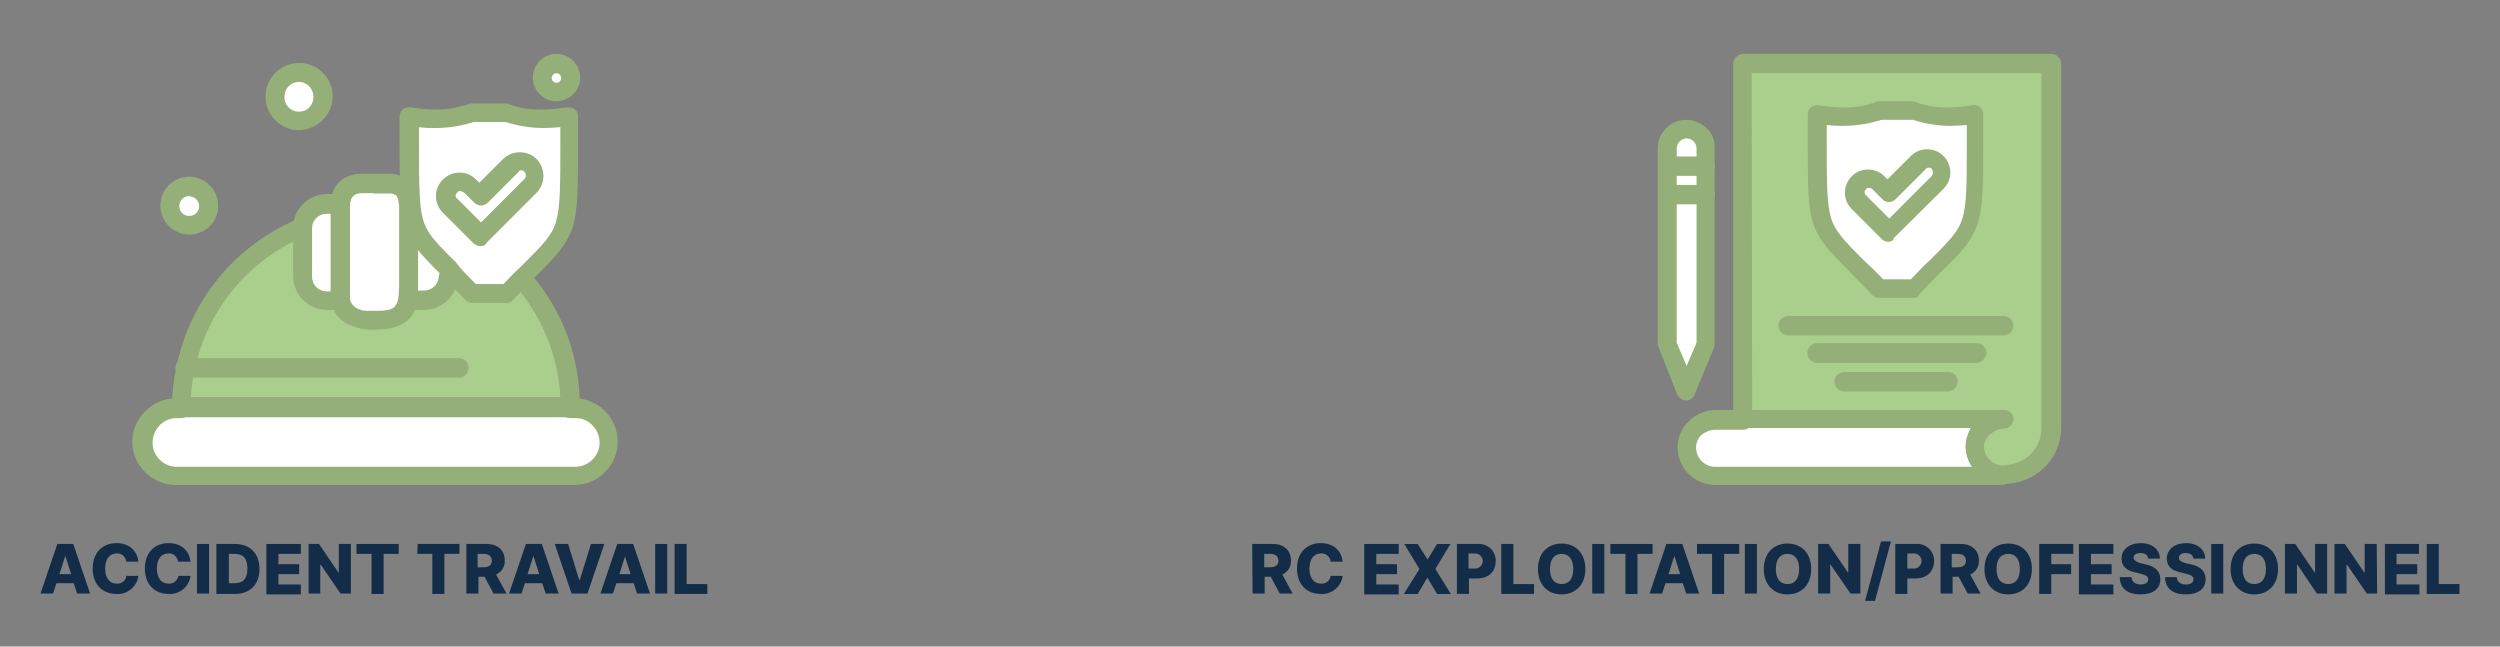 <?xml version="1.0" encoding="UTF-8"?> <svg xmlns="http://www.w3.org/2000/svg" xmlns:xlink="http://www.w3.org/1999/xlink" version="1.1" id="Calque_1" x="0px" y="0px" viewBox="0 0 580 150" style="enable-background:new 0 0 580 150;" xml:space="preserve"><rect x="0" y="0" width="580" height="150" fill="#808080" stroke="none"/> <style type="text/css"> .st0{fill:#FFFFFF;} .st1{fill:#AACF8C;} .st2{fill:#94B078;} .st3{fill:#132D48;} </style> <g> <g> <g id="_720_Hat_Insurance_Security_Shield_1_"> <path class="st0" d="M132.1,27c-5.5,0.9-10.4,0.7-14.5-0.9h-8.1c-4.1,1.6-9,1.8-14.5,0.9c0,8.8-0.2,14.5,0.2,18.7 c0.5,8.3,2.3,10.2,9,17c1.6,1.6,3.4,3.4,5.3,5.5h8.2c1.6-1.6,3-3.2,4.2-4.4C133.2,52.5,132.1,54.2,132.1,27z"></path> <path class="st0" d="M123.1,40.2c1.2,1.3,1.2,3.4,0,4.8l-7.1,7.1l-4.8,4.8l-4.4-4.9l-2.3-2.3c-1.3-1.3-1.3-3.5,0-4.8 c1.3-1.3,3.5-1.3,4.8,0l2.3,2.3l7.1-7.1C120,39,121.9,39.1,123.1,40.2z"></path> <path class="st0" d="M129.1,14.6c1.9,0,3.4,1.5,3.4,3.4s-1.5,3.4-3.4,3.4s-3.4-1.5-3.4-3.4S127.2,14.6,129.1,14.6L129.1,14.6z"></path> <path class="st0" d="M69.4,16.9c3,0,5.5,2.4,5.5,5.5s-2.4,5.5-5.5,5.5c-3,0-5.5-2.4-5.5-5.5c0,0,0,0,0,0 C63.9,19.4,66.3,16.9,69.4,16.9z"></path> <path class="st0" d="M43.9,43.4c2.4,0,4.4,2,4.4,4.4c0,2.4-2,4.4-4.4,4.4c-2.4,0-4.4-2-4.4-4.4c0,0,0,0,0,0 C39.5,45.4,41.5,43.4,43.9,43.4z"></path> <path class="st0" d="M95,47.5c0.5,8.3,2.3,10.2,9,17c-0.2,3-2.7,5.3-5.6,5.3h-3.5c0.1-1,0.2-2,0.2-3L95,47.5L95,47.5z"></path> <path class="st0" d="M79.1,67.6c0,0.7,0,1.3,0.2,1.9h-3.5c-3.1,0-5.6-2.4-5.6-5.5c0,0,0-0.1,0-0.1V52.6l0,0 c0-3.1,2.4-5.6,5.5-5.7c0,0,0.1,0,0.1,0h3.5v0.9C79.1,54.6,79.1,61.1,79.1,67.6z"></path> <path class="st0" d="M79.3,69.8c-0.1-0.6-0.2-1.3-0.2-1.9V47.3c0.4-2.8,1.9-4.4,5.1-4.4h6c0.9,0,1.8,0.2,2.6,0.5 c1.4,0.9,1.9,2.5,2.1,4.2v19.1c0,1,0,2-0.2,3c-0.2,1.2-0.7,2.3-1.6,3.2c-1.2,1.2-3.2,1.4-4.9,1.4c-1.2,0.1-2.4,0.1-3.5,0 c-0.5,0-1-0.1-1.4-0.3c-1.7-0.3-3.1-1.4-3.7-3C79.4,70.6,79.3,70.2,79.3,69.8z"></path> <path class="st0" d="M133.3,94.5c4.4,0,8,3.5,8,7.8c0,0.1,0,0.1,0,0.2c0,2.1-0.8,4.1-2.3,5.7c-1.5,1.5-3.5,2.3-5.7,2.3H40.8 c-4.4,0-8-3.5-8-7.9c0,0,0-0.1,0-0.1c0-2.1,0.8-4.1,2.3-5.7c1.5-1.5,3.5-2.3,5.6-2.3L133.3,94.5L133.3,94.5z"></path> <path class="st1" d="M43.1,85.3c3.1-14.6,13.2-26.8,27-32.5v11.3c0,3.1,2.4,5.6,5.5,5.7c0,0,0.1,0,0.1,0h3.5 c0,0.4,0.2,0.9,0.4,1.2c0.7,1.5,2.1,2.6,3.7,3c0.5,0.2,0.9,0.2,1.4,0.3c1.2,0.1,2.4,0.1,3.5,0c1.8-0.2,3.7-0.3,4.9-1.4 c0.9-0.9,1.4-2,1.6-3.2h3.5c3,0,5.5-2.3,5.6-5.3c1.6,1.6,3.4,3.4,5.3,5.5h8.1c1.6-1.6,3-3.2,4.2-4.4c6.8,8.1,10.6,18.4,10.6,29 H42.2C42.2,91.4,42.5,88.3,43.1,85.3z"></path> <path class="st2" d="M133.3,112.5H40.8c-5.5,0-10.1-4.5-10.1-10c0-2.7,1.1-5.2,3-7.1c1.9-1.9,4.4-3,7.1-3H42c1.3,0,2.3,1,2.3,2.3 c0,1.3-1,2.3-2.3,2.3h-1.2c-3.1,0.1-5.5,2.8-5.4,5.9c0.1,2.9,2.5,5.3,5.4,5.4h92.4c3.1,0.1,5.8-2.3,5.9-5.4s-2.3-5.8-5.4-5.9 c-0.2,0-0.3,0-0.5,0h-0.9c-1.3,0-2.3-1-2.3-2.3c0-1.3,1-2.3,2.3-2.3h0.9c5.6,0,10.1,4.5,10.1,10.1c0,0,0,0,0,0 c0,2.7-1.1,5.2-3,7.1C138.5,111.5,135.9,112.5,133.3,112.5z"></path> <path class="st2" d="M106.3,87.6H43.1c-1.3,0.1-2.4-0.9-2.4-2.1s0.9-2.4,2.1-2.4c0.1,0,0.2,0,0.3,0h63.2c1.3-0.1,2.4,0.9,2.4,2.1 c0.1,1.3-0.9,2.4-2.1,2.4C106.5,87.6,106.4,87.6,106.3,87.6z"></path> <path class="st2" d="M79.3,71.9h-3.5c-4.3,0-7.7-3.5-7.8-7.8V52.8c0-4.3,3.5-7.7,7.8-7.8h3.5v4.6h-3.5c-1.9,0-3.4,1.5-3.4,3.3 c0,0,0,0,0,0v11.3c0,1.9,1.5,3.4,3.4,3.4h3.5V71.9z"></path> <path class="st2" d="M111.4,57.1c-0.6,0-1.2-0.3-1.6-0.7l-7.1-7.1c-2.1-2.1-2.1-5.6,0.1-7.7s5.6-2.1,7.7,0.1l0.7,0.7l5.5-5.5 c2.2-2.1,5.6-2.1,7.8,0c2.1,2.2,2.1,5.6,0,7.8l-11.7,11.7C112.7,56.9,111.9,57.1,111.4,57.1z M106.8,44.3c-0.3,0-0.6,0.1-0.7,0.4 c-0.4,0.3-0.4,0.5-0.4,0.7c0,0.3,0.1,0.6,0.4,0.7l5.5,5.5l10.1-10.1c0.4-0.5,0.4-1.1,0-1.6c-0.4-0.4-0.5-0.4-0.7-0.4 c-0.3,0-0.6,0.1-0.7,0.4l-7.1,7.1c-0.9,0.9-2.3,0.9-3.2,0c0,0,0,0,0,0l-2.3-2.3C107.2,44.5,107,44.3,106.8,44.3z"></path> <path class="st2" d="M132.4,96.8H42.2c-1.3,0-2.3-1-2.3-2.3c0-3.3,0.4-6.5,1.1-9.7c3.2-15.4,13.9-28.2,28.4-34.1 c1.1-0.4,2.4,0.1,2.8,1.2c0.4,1.1-0.1,2.4-1.2,2.8c-13.2,5.4-22.8,17-25.8,30.9c-0.5,2.2-0.8,4.3-0.9,6.5H130 c-0.5-9.3-4.1-18.3-10.1-25.4c-0.7-1-0.5-2.4,0.5-3.2c0.9-0.7,2.2-0.5,3,0.3c7.2,8.5,11.2,19.3,11.1,30.4c0.1,1.2-0.8,2.3-2,2.5 C132.5,96.8,132.5,96.8,132.4,96.8z"></path> <path class="st2" d="M98.4,71.9H95c-1.3-0.1-2.2-1.2-2.1-2.4c0.1-1.2,1-2.1,2.1-2.1h3.4c1.8,0,3.3-1.4,3.4-3.2 c0.1-1.2,1.2-2.1,2.4-2c1.1,0.1,2,1,2,2.2C106.1,68.5,102.6,71.9,98.4,71.9C98.4,71.9,98.4,71.9,98.4,71.9z"></path> <path class="st2" d="M117.7,70.3h-8.1c-0.6,0-1.2-0.2-1.6-0.7c-2.1-2.1-3.9-3.9-5.3-5.5c-6.9-6.9-9.2-9.2-9.7-18.4 c-0.3-3.2-0.3-7.2-0.3-12.7v-6c0-0.6,0.3-1.2,0.7-1.6c0.5-0.4,1.1-0.5,1.8-0.5c1.9,0.3,3.8,0.5,5.6,0.5c2.6,0.1,5.3-0.4,7.8-1.2 c0.2-0.1,0.5-0.2,0.7-0.2h8.1c0.4,0,0.5,0,0.7,0.2c2.5,0.9,5.1,1.3,7.8,1.2c1.9,0,3.8-0.2,5.7-0.5c0.6-0.1,1.3,0.1,1.8,0.5 c0.5,0.4,0.7,1,0.7,1.6v6c0,10.4,0,15.5-1.2,19.6c-1.4,4.2-3.9,6.9-8.8,11.7l-0.9,0.9c-1.6,1.6-2.8,3-4.2,4.4 C118.6,70.1,118.2,70.3,117.7,70.3z M110.4,65.9h6.4c1.2-1.2,2.3-2.5,3.7-3.7l0.9-0.9c4.6-4.6,6.7-6.7,7.6-9.9 C130,48,130,43.1,130,33v-3.5c-1.3,0.1-2.6,0.2-3.9,0.2c-3,0-6-0.5-8.8-1.4h-7.4c-2.8,0.9-5.8,1.4-8.8,1.4c-1.3,0-2.6,0-3.9-0.2 V33c0,5.5,0,9.5,0.2,12.5c0.4,7.6,1.8,8.8,8.5,15.5C106.8,62.3,108.4,63.9,110.4,65.9L110.4,65.9z"></path> <path class="st2" d="M43.9,54.4c-3.7,0-6.7-3-6.7-6.7c0-3.7,3-6.7,6.7-6.7c3.7,0,6.7,3,6.7,6.7C50.7,51.4,47.7,54.4,43.9,54.4 C44,54.4,43.9,54.4,43.9,54.4z M43.9,45.5c-1.3,0-2.3,1-2.3,2.3c0,1.3,1,2.3,2.3,2.3c1.3,0,2.3-1,2.3-2.3 C46.2,46.6,45.2,45.6,43.9,45.5z"></path> <path class="st2" d="M129.1,23.5c-3,0-5.5-2.5-5.5-5.5c0-3,2.5-5.5,5.5-5.5c3,0,5.5,2.5,5.5,5.5c0,0,0,0,0,0 C134.6,21,132.1,23.5,129.1,23.5z M129.1,17c-0.6,0-1.1,0.5-1.1,1.1s0.5,1.1,1.1,1.1c0.6,0,1.1-0.5,1.1-1.1c0,0,0,0,0,0 C130.1,17.4,129.7,17,129.1,17L129.1,17z"></path> <path class="st2" d="M69.4,30.2c-4.3,0-7.8-3.5-7.8-7.8s3.5-7.8,7.8-7.8c4.3,0,7.8,3.5,7.8,7.8c0,0,0,0,0,0 C77.1,26.7,73.6,30.1,69.4,30.2z M69.4,19c-1.9,0-3.4,1.5-3.4,3.4c-0.1,1.9,1.3,3.4,3.2,3.5c1.9,0.1,3.4-1.3,3.5-3.2 c0-0.1,0-0.2,0-0.4C72.7,20.6,71.2,19,69.4,19L69.4,19z"></path> <path class="st2" d="M86.3,76.5c-0.7,0-1.3,0-2-0.2c-0.6,0-1.2-0.2-1.8-0.4c-2.5-0.7-4.4-2.1-5.1-4.2c-0.2-0.5-0.4-1.2-0.5-1.9 c-0.1-0.8-0.2-1.5-0.2-2.3V46.8c0.4-4.1,3-6.4,7.2-6.5h6.2c1.3,0,2.6,0.3,3.7,0.9c2.8,1.6,3,4.9,3.2,6v19.3c0,1.2,0,2.4-0.2,3.5 c-0.2,1.7-1,3.3-2.3,4.4c-1.8,1.4-4.1,2.1-6.4,2C87.6,76.5,87,76.5,86.3,76.5z M86.7,44.8h-2.5c-2.3,0-2.8,1.1-3,2.5v22.1 c0,0.3,0.2,0.5,0.2,0.7c0.5,0.9,1.3,1.5,2.3,1.8c0.3,0.1,0.7,0.2,1.1,0.2h3.2c1.4,0,2.8-0.2,3.5-0.9c0.5-0.6,0.8-1.2,0.9-1.9 c0.1-0.9,0.2-1.8,0.2-2.7V47.7c-0.2-1.4-0.4-2.3-0.9-2.5c-0.5-0.2-1-0.4-1.6-0.3H86.7z"></path> </g> <path class="st3" d="M9.4,137.7l3.9-11.5H17l3.9,11.5h-3l-0.8-2.4h-4l-0.8,2.4H9.4z M16.5,133.2l-1.3-4.1h-0.1l-1.3,4.1H16.5z"></path> <path class="st3" d="M29.3,130.3c-0.1-1.1-1.1-2-2.2-1.9c-1.7,0-2.7,1.3-2.7,3.5s1,3.5,2.7,3.5c1.1,0.1,2.1-0.7,2.2-1.8h2.8 c-0.3,2.5-2.6,4.4-5.1,4.2c-3.1,0-5.5-2.1-5.5-5.9s2.4-5.9,5.5-5.9c2.8,0,4.8,1.6,5.1,4.3L29.3,130.3z"></path> <path class="st3" d="M41.3,130.3c-0.1-1.1-1.1-2-2.2-1.9c-1.7,0-2.7,1.3-2.7,3.5s1,3.5,2.7,3.5c1.1,0.1,2.1-0.7,2.3-1.8h2.8 c-0.3,2.5-2.6,4.4-5.1,4.2c-3.1,0-5.5-2.1-5.5-5.9s2.4-5.9,5.5-5.9c2.8,0,4.8,1.6,5.1,4.3L41.3,130.3z"></path> <path class="st3" d="M48.5,137.7h-2.8v-11.5h2.8V137.7z"></path> <path class="st3" d="M50.2,137.7v-11.5h4.3c3.5,0,5.7,2.2,5.7,5.8s-2.2,5.8-5.7,5.8H50.2z M54.4,135.3c1.9,0,3-0.9,3-3.4 s-1.1-3.4-3-3.4h-1.3v6.8H54.4z"></path> <path class="st3" d="M61.8,126.2h8v2.3h-5.2v2.4h4.8v2.3h-4.8v2.4h5.2v2.3h-8L61.8,126.2z"></path> <path class="st3" d="M81.4,137.7h-2.4l-4.6-6.7h-0.1v6.7h-2.7v-11.5h2.4l4.5,6.6h0.1v-6.6h2.8L81.4,137.7z"></path> <path class="st3" d="M82.8,126.2h9.7v2.3h-3.5v9.3h-2.8v-9.3h-3.5V126.2z"></path> <path class="st3" d="M96.9,126.2h9.7v2.3h-3.5v9.3h-2.8v-9.3h-3.5L96.9,126.2z"></path> <path class="st3" d="M108.1,126.2h4.8c2.6,0,4.2,1.5,4.2,3.8c0.1,1.4-0.7,2.7-2,3.3l2.4,4.4h-3l-2.1-3.9h-1.4v3.9h-2.8V126.2z M112.2,131.6c1.2,0,1.9-0.5,1.9-1.5s-0.7-1.6-1.9-1.6h-1.4v3.1H112.2z"></path> <path class="st3" d="M118.1,137.7l3.9-11.5h3.7l3.9,11.5h-3l-0.8-2.4h-4l-0.8,2.4H118.1z M125.1,133.2l-1.3-4.1h-0.1l-1.3,4.1 H125.1z"></path> <path class="st3" d="M134.4,134.6h0.1l2.6-8.4h3.1l-3.9,11.5h-3.7l-3.9-11.5h3.1L134.4,134.6z"></path> <path class="st3" d="M139.3,137.7l3.9-11.5h3.7l3.9,11.5h-3l-0.8-2.4h-4l-0.8,2.4H139.3z M146.3,133.2l-1.3-4.1H145l-1.3,4.1 H146.3z"></path> <path class="st3" d="M154.8,137.7H152v-11.5h2.8V137.7z"></path> <path class="st3" d="M156.5,126.2h2.8v9.3h4.8v2.3h-7.6L156.5,126.2z"></path> </g> <g> <g id="_717_Insurance_Paper_Policy_1_"> <path class="st1" d="M404.4,14.8v82.5H465c-3.7,0.2-6.8,3-6.8,6.4c0.1,3.5,2.9,6.4,6.4,6.6l0,0c6.2-0.2,11.3-4.5,11.3-10.8V14.8 H404.4z"></path> <path class="st0" d="M458.4,26.6c-5.4,0.9-10.2,0.7-14.2-0.9h-8c-4,1.6-9,1.7-14.6,0.9c0,29.9-1.2,24.3,14.2,40.3h8.3 C459.7,50.7,458.4,56.3,458.4,26.6z"></path> <rect x="386.9" y="38.7" class="st0" width="8.7" height="6.6"></rect> <polygon class="st0" points="395.6,45.1 395.6,79.9 391.2,90.8 386.9,79.9 386.9,45.1 "></polygon> <path class="st0" d="M395.6,34.4v4.3h-8.7v-4.3c0-2.4,1.9-4.3,4.3-4.3c0,0,0.1,0,0.1,0c1.2,0,2.3,0.5,3.1,1.2 C395.1,32.1,395.6,33.2,395.6,34.4z"></path> <path class="st0" d="M458.2,103.7c0.1,3.5,2.9,6.4,6.4,6.6h-66.3c-3.7,0.1-6.8-2.9-6.9-6.6c0-1.7,0.7-3.3,1.9-4.5 c1.3-1.3,3-2,4.9-1.9h67.2C461.4,97.4,458.2,100.2,458.2,103.7z"></path> <path class="st0" d="M449.7,37.7c1.2,1.3,1.2,3.4,0,4.7l-7,6.9l-4.7,4.5l-4.7-4.7l-2.1-2.3c-1.3-1.3-1.3-3.4,0-4.7 c1.3-1.3,3.4-1.3,4.7,0l0,0l2.3,2.3l7-7C446.5,36.4,448.5,36.5,449.7,37.7z"></path> <path class="st2" d="M464.5,112.5h-66.3c-4.9,0.1-8.9-3.7-9-8.6c0,0,0-0.1,0-0.1c0-2.3,0.9-4.5,2.6-6.1c1.7-1.6,3.9-2.6,6.2-2.6 h6.4c1.2,0,2.3,1,2.3,2.3c0,1.2-1,2.3-2.3,2.3H398c-1.2,0-2.4,0.5-3.3,1.2c-0.8,0.8-1.3,2-1.2,3.1c0.1,2.5,2.2,4.4,4.6,4.3 c0,0,0,0,0.1,0h66.5c1.2,0,2.2,1,2.3,2.3C466.6,111.7,465.6,112.5,464.5,112.5z"></path> <path class="st2" d="M464.5,112.3h-0.2c-4.6-0.3-8.2-4.1-8.3-8.7c0-1.5,0.5-3,1.2-4.3h-52.8c-1.2,0-2.2-1-2.3-2.3V14.8 c0-1.2,1-2.2,2.3-2.3h71.5c1.2,0,2.2,1,2.3,2.2v84.8C478,106.6,472.3,112.3,464.5,112.3L464.5,112.3z M406.5,95.1H465 c1.1,0,2,0.8,2.1,1.9c0,0.1,0,0.1,0,0.2c0,1.2-0.9,2.2-2.1,2.2c-2.6,0.2-4.7,2.1-4.7,4.3c0.1,2.4,2,4.2,4.3,4.3 c5.2-0.2,9-3.8,9-8.7V17h-67.2L406.5,95.1z"></path> <path class="st2" d="M391.2,92.9c-0.9,0-1.7-0.6-2.1-1.4l-4.3-10.9c-0.2-0.3-0.2-0.6-0.2-0.9V34.4c0-3.6,2.9-6.6,6.6-6.6 c0,0,0,0,0,0c1.7,0,3.4,0.7,4.7,1.9c1.3,1.2,2,2.9,1.9,4.7v45.5c0,0.3,0,0.6-0.2,0.9l-4.5,10.8C392.9,92.3,392.1,92.9,391.2,92.9 z M389,79.5l2.3,5.4l2.3-5.4V34.4c0-0.6-0.3-1.2-0.7-1.6c-0.4-0.4-1-0.7-1.6-0.7c-1.2,0-2.2,1-2.3,2.3L389,79.5z"></path> <path class="st2" d="M395.6,40.8h-8.7c-1.2-0.1-2.2-1.2-2.1-2.4c0.1-1.1,1-2,2.1-2.1h8.7c1.2,0,2.2,1,2.3,2.3 C397.7,39.8,396.8,40.7,395.6,40.8z"></path> <path class="st2" d="M395.6,47.4h-8.7c-1.2-0.1-2.2-1.2-2.1-2.4c0.1-1.1,1-2,2.1-2.1h8.7c1.2,0,2.2,1,2.3,2.2 C397.7,46.4,396.8,47.3,395.6,47.4z"></path> <path class="st2" d="M438.1,56.1c-0.6,0-1.2-0.3-1.6-0.7l-6.9-6.9c-2.1-2.1-2.1-5.5,0-7.6s5.5-2.1,7.6,0l0,0l0.7,0.7l5.4-5.4 c2.1-2.1,5.5-2.1,7.6,0c2.1,2.1,2.1,5.5,0,7.6l-11.5,11.4C439.3,55.8,438.7,56.1,438.1,56.1z M433.6,43.6c-0.3,0-0.6,0.1-0.7,0.3 c-0.3,0.3-0.3,0.5-0.3,0.7c0,0.3,0.1,0.6,0.3,0.7l5.4,5.4l9.9-9.9c0.3-0.5,0.3-1.1,0-1.6c-0.3-0.3-0.5-0.3-0.7-0.3 c-0.3,0-0.6,0.1-0.7,0.3l-7,7c-0.9,0.9-2.3,0.9-3.1,0l-2.3-2.3C434.2,43.7,433.9,43.6,433.6,43.6z"></path> <path class="st2" d="M444.2,69.1h-8.3c-0.6,0-1.2-0.2-1.6-0.7c-1.9-2.1-3.7-3.7-5-5.2c-4.7-4.7-7.3-7.3-8.7-11.5 c-1.2-4-1.2-9-1.2-19.3v-5.9c0-0.6,0.3-1.2,0.7-1.6c0.5-0.3,1.1-0.5,1.7-0.5c1.9,0.3,3.8,0.5,5.7,0.5c2.6,0.1,5.2-0.3,7.6-1.2 c0.2-0.1,0.4-0.2,0.7-0.2h8c0.2,0,0.5,0,0.7,0.2c2.4,0.9,5,1.3,7.6,1.2c1.9,0,3.7-0.2,5.6-0.5c0.6-0.1,1.3,0.1,1.7,0.5 c0.5,0.4,0.7,1,0.7,1.6v5.9c0,10.2,0,15.3-1.2,19.3c-1.4,4.2-3.8,6.8-8.7,11.5c-1.6,1.6-3.1,3.1-5,5.2 C445.2,68.8,444.7,69.1,444.2,69.1z M436.9,64.8h6.4c1.7-1.7,3.1-3.3,4.5-4.5c4.5-4.5,6.6-6.6,7.5-9.7c1-3.3,1-8.2,1-18.1V29 c-1.3,0.1-2.5,0.2-3.8,0.2c-3,0-5.9-0.5-8.7-1.4h-7.3c-4.1,1.3-8.4,1.7-12.7,1.2v3.5c0,9.7,0,14.6,1,18.1c1,3.1,3,5.2,7.5,9.7 C433.6,61.5,435.1,62.9,436.9,64.8z"></path> <path class="st2" d="M465,77.8h-50c-1.2,0.1-2.3-0.9-2.4-2.1c-0.1-1.2,0.9-2.3,2.1-2.4c0.1,0,0.2,0,0.3,0h50 c1.2,0.1,2.2,1.2,2.1,2.4C467,76.8,466.1,77.7,465,77.8z"></path> <path class="st2" d="M458.4,84.2h-36.8c-1.2,0-2.3-1-2.3-2.3c0-1.2,1-2.3,2.3-2.3h37c1.2,0,2.2,1,2.3,2.3 C460.7,83.2,459.7,84.2,458.4,84.2z"></path> <path class="st2" d="M452,90.8h-24c-1.2,0.1-2.3-0.9-2.4-2.1c-0.1-1.2,0.9-2.3,2.1-2.4c0.1,0,0.2,0,0.3,0h24c1.2,0,2.2,1,2.2,2.3 C454.1,89.8,453.2,90.7,452,90.8z"></path> </g> <path class="st3" d="M290.5,126.2h4.8c2.6,0,4.2,1.5,4.2,3.8c0.1,1.4-0.7,2.7-2,3.3l2.4,4.4h-3l-2.1-3.9h-1.4v3.9h-2.8 L290.5,126.2z M294.7,131.6c1.2,0,1.9-0.5,1.9-1.5s-0.7-1.6-1.9-1.6h-1.4v3.1H294.7z"></path> <path class="st3" d="M308.7,130.3c-0.1-1.1-1.1-2-2.2-1.9c-1.7,0-2.7,1.3-2.7,3.5s1,3.5,2.7,3.5c1.1,0.1,2.1-0.7,2.2-1.8h2.8 c-0.3,2.5-2.6,4.4-5.1,4.2c-3.1,0-5.5-2.1-5.5-5.9s2.4-5.9,5.5-5.9c2.8,0,4.8,1.6,5.1,4.3L308.7,130.3z"></path> <path class="st3" d="M316.5,126.2h8v2.3h-5.2v2.4h4.8v2.3h-4.8v2.4h5.2v2.3h-8V126.2z"></path> <path class="st3" d="M331.2,129.8L331.2,129.8l2.2-3.6h3.1l-3.5,5.8l3.6,5.8h-3.2l-2.2-3.7h-0.1l-2.2,3.7h-3.2l3.6-5.8l-3.5-5.8 h3.1L331.2,129.8z"></path> <path class="st3" d="M338,126.2h4.8c2.1-0.2,4,1.4,4.2,3.5c0,0.2,0,0.3,0,0.5c0,2.4-1.6,4-4.3,4h-1.9v3.6H338V126.2z M342.1,131.9 c1,0.1,1.8-0.7,1.9-1.6s-0.7-1.8-1.6-1.9c-0.1,0-0.2,0-0.3,0h-1.4v3.5H342.1z"></path> <path class="st3" d="M348.3,126.2h2.8v9.3h4.8v2.3h-7.6V126.2z"></path> <path class="st3" d="M362.3,137.9c-3.1,0-5.5-2.1-5.5-5.9s2.4-5.9,5.5-5.9s5.5,2.1,5.5,5.9S365.4,137.9,362.3,137.9z M362.3,128.5 c-1.7,0-2.7,1.2-2.7,3.5s1,3.5,2.7,3.5s2.7-1.2,2.7-3.5S363.9,128.5,362.3,128.5L362.3,128.5z"></path> <path class="st3" d="M372.2,137.7h-2.8v-11.5h2.8V137.7z"></path> <path class="st3" d="M373.6,126.2h9.8v2.3h-3.5v9.3h-2.8v-9.3h-3.5V126.2z"></path> <path class="st3" d="M382.7,137.7l3.9-11.5h3.7l3.9,11.5h-3l-0.8-2.4h-4l-0.8,2.4H382.7z M389.8,133.2l-1.3-4.1h-0.1l-1.3,4.1 H389.8z"></path> <path class="st3" d="M393.7,126.2h9.8v2.3h-3.5v9.3h-2.8v-9.3h-3.5V126.2z"></path> <path class="st3" d="M407.6,137.7h-2.8v-11.5h2.8V137.7z"></path> <path class="st3" d="M414.7,137.9c-3.1,0-5.5-2.1-5.5-5.9s2.4-5.9,5.5-5.9s5.5,2.1,5.5,5.9S417.8,137.9,414.7,137.9z M414.7,128.5 c-1.7,0-2.7,1.2-2.7,3.5s1,3.5,2.7,3.5c1.7,0,2.7-1.2,2.7-3.5S416.3,128.5,414.7,128.5L414.7,128.5z"></path> <path class="st3" d="M431.7,137.7h-2.4l-4.6-6.7h-0.1v6.7h-2.8v-11.5h2.4l4.5,6.6h0.1v-6.6h2.8V137.7z"></path> <path class="st3" d="M435,139.4h-2.3l3.7-13.8h2.3L435,139.4z"></path> <path class="st3" d="M439.7,126.2h4.8c2.1-0.2,4,1.4,4.2,3.5c0,0.2,0,0.3,0,0.5c0,2.4-1.7,4-4.3,4h-1.9v3.6h-2.8L439.7,126.2z M443.9,131.9c1,0.1,1.8-0.7,1.9-1.6c0.1-1-0.7-1.8-1.6-1.9c-0.1,0-0.2,0-0.3,0h-1.4v3.5H443.9z"></path> <path class="st3" d="M450.1,126.2h4.8c2.6,0,4.2,1.5,4.2,3.8c0.1,1.4-0.7,2.7-2,3.3l2.4,4.4h-3l-2.1-3.9h-1.4v3.9h-2.8V126.2z M454.2,131.6c1.2,0,1.9-0.5,1.9-1.5s-0.7-1.6-1.9-1.6h-1.4v3.1H454.2z"></path> <path class="st3" d="M465.9,137.9c-3.1,0-5.5-2.1-5.5-5.9s2.4-5.9,5.5-5.9s5.5,2.1,5.5,5.9S469,137.9,465.9,137.9z M465.9,128.5 c-1.7,0-2.7,1.2-2.7,3.5s1,3.5,2.7,3.5s2.7-1.2,2.7-3.5S467.6,128.5,465.9,128.5L465.9,128.5z"></path> <path class="st3" d="M473.1,126.2h7.9v2.3h-5.1v2.4h4.6v2.3h-4.6v4.6h-2.8V126.2z"></path> <path class="st3" d="M482.3,126.2h8v2.3h-5.2v2.4h4.8v2.3h-4.8v2.4h5.2v2.3h-8V126.2z"></path> <path class="st3" d="M496.6,128.3c-1.1,0-1.6,0.5-1.6,1.1s0.7,1,1.7,1.3l1,0.2c2.3,0.5,3.5,1.6,3.5,3.5c0,2.2-1.7,3.5-4.6,3.5 s-4.8-1.3-4.8-4h2.7c0.1,1.1,0.9,1.7,2.1,1.7s1.8-0.5,1.8-1.2s-0.6-1-1.8-1.3l-1.2-0.3c-2-0.4-3.2-1.4-3.2-3.2 c0-2.2,1.9-3.6,4.5-3.6s4.4,1.5,4.4,3.6h-2.7C498.3,128.8,497.7,128.3,496.6,128.3z"></path> <path class="st3" d="M507.1,128.3c-1.1,0-1.6,0.5-1.6,1.1s0.6,1,1.7,1.3l1,0.2c2.3,0.5,3.5,1.6,3.5,3.5c0,2.2-1.7,3.5-4.6,3.5 s-4.8-1.3-4.8-4h2.7c0.1,1.1,0.9,1.7,2.1,1.7s1.8-0.5,1.8-1.2s-0.6-1-1.8-1.3l-1.2-0.3c-2-0.4-3.2-1.4-3.2-3.2 c0-2.2,1.9-3.6,4.5-3.6s4.4,1.5,4.4,3.6h-2.7C508.8,128.8,508.1,128.3,507.1,128.3z"></path> <path class="st3" d="M515.8,137.7h-2.8v-11.5h2.8V137.7z"></path> <path class="st3" d="M523,137.9c-3.1,0-5.5-2.1-5.5-5.9s2.4-5.9,5.5-5.9s5.5,2.1,5.5,5.9S526.1,137.9,523,137.9z M523,128.5 c-1.7,0-2.7,1.2-2.7,3.5s1,3.5,2.7,3.5c1.7,0,2.7-1.2,2.7-3.5S524.7,128.5,523,128.5L523,128.5z"></path> <path class="st3" d="M539.9,137.7h-2.4L533,131h-0.1v6.7h-2.8v-11.5h2.4l4.5,6.6h0.1v-6.6h2.8V137.7z"></path> <path class="st3" d="M551.5,137.7h-2.4l-4.6-6.7h-0.1v6.7h-2.8v-11.5h2.4l4.5,6.6h0.1v-6.6h2.8L551.5,137.7z"></path> <path class="st3" d="M553.2,126.2h8v2.3H556v2.4h4.8v2.3H556v2.4h5.3v2.3h-8V126.2z"></path> <path class="st3" d="M563,126.2h2.8v9.3h4.8v2.3H563V126.2z"></path> </g> </g> </svg> 